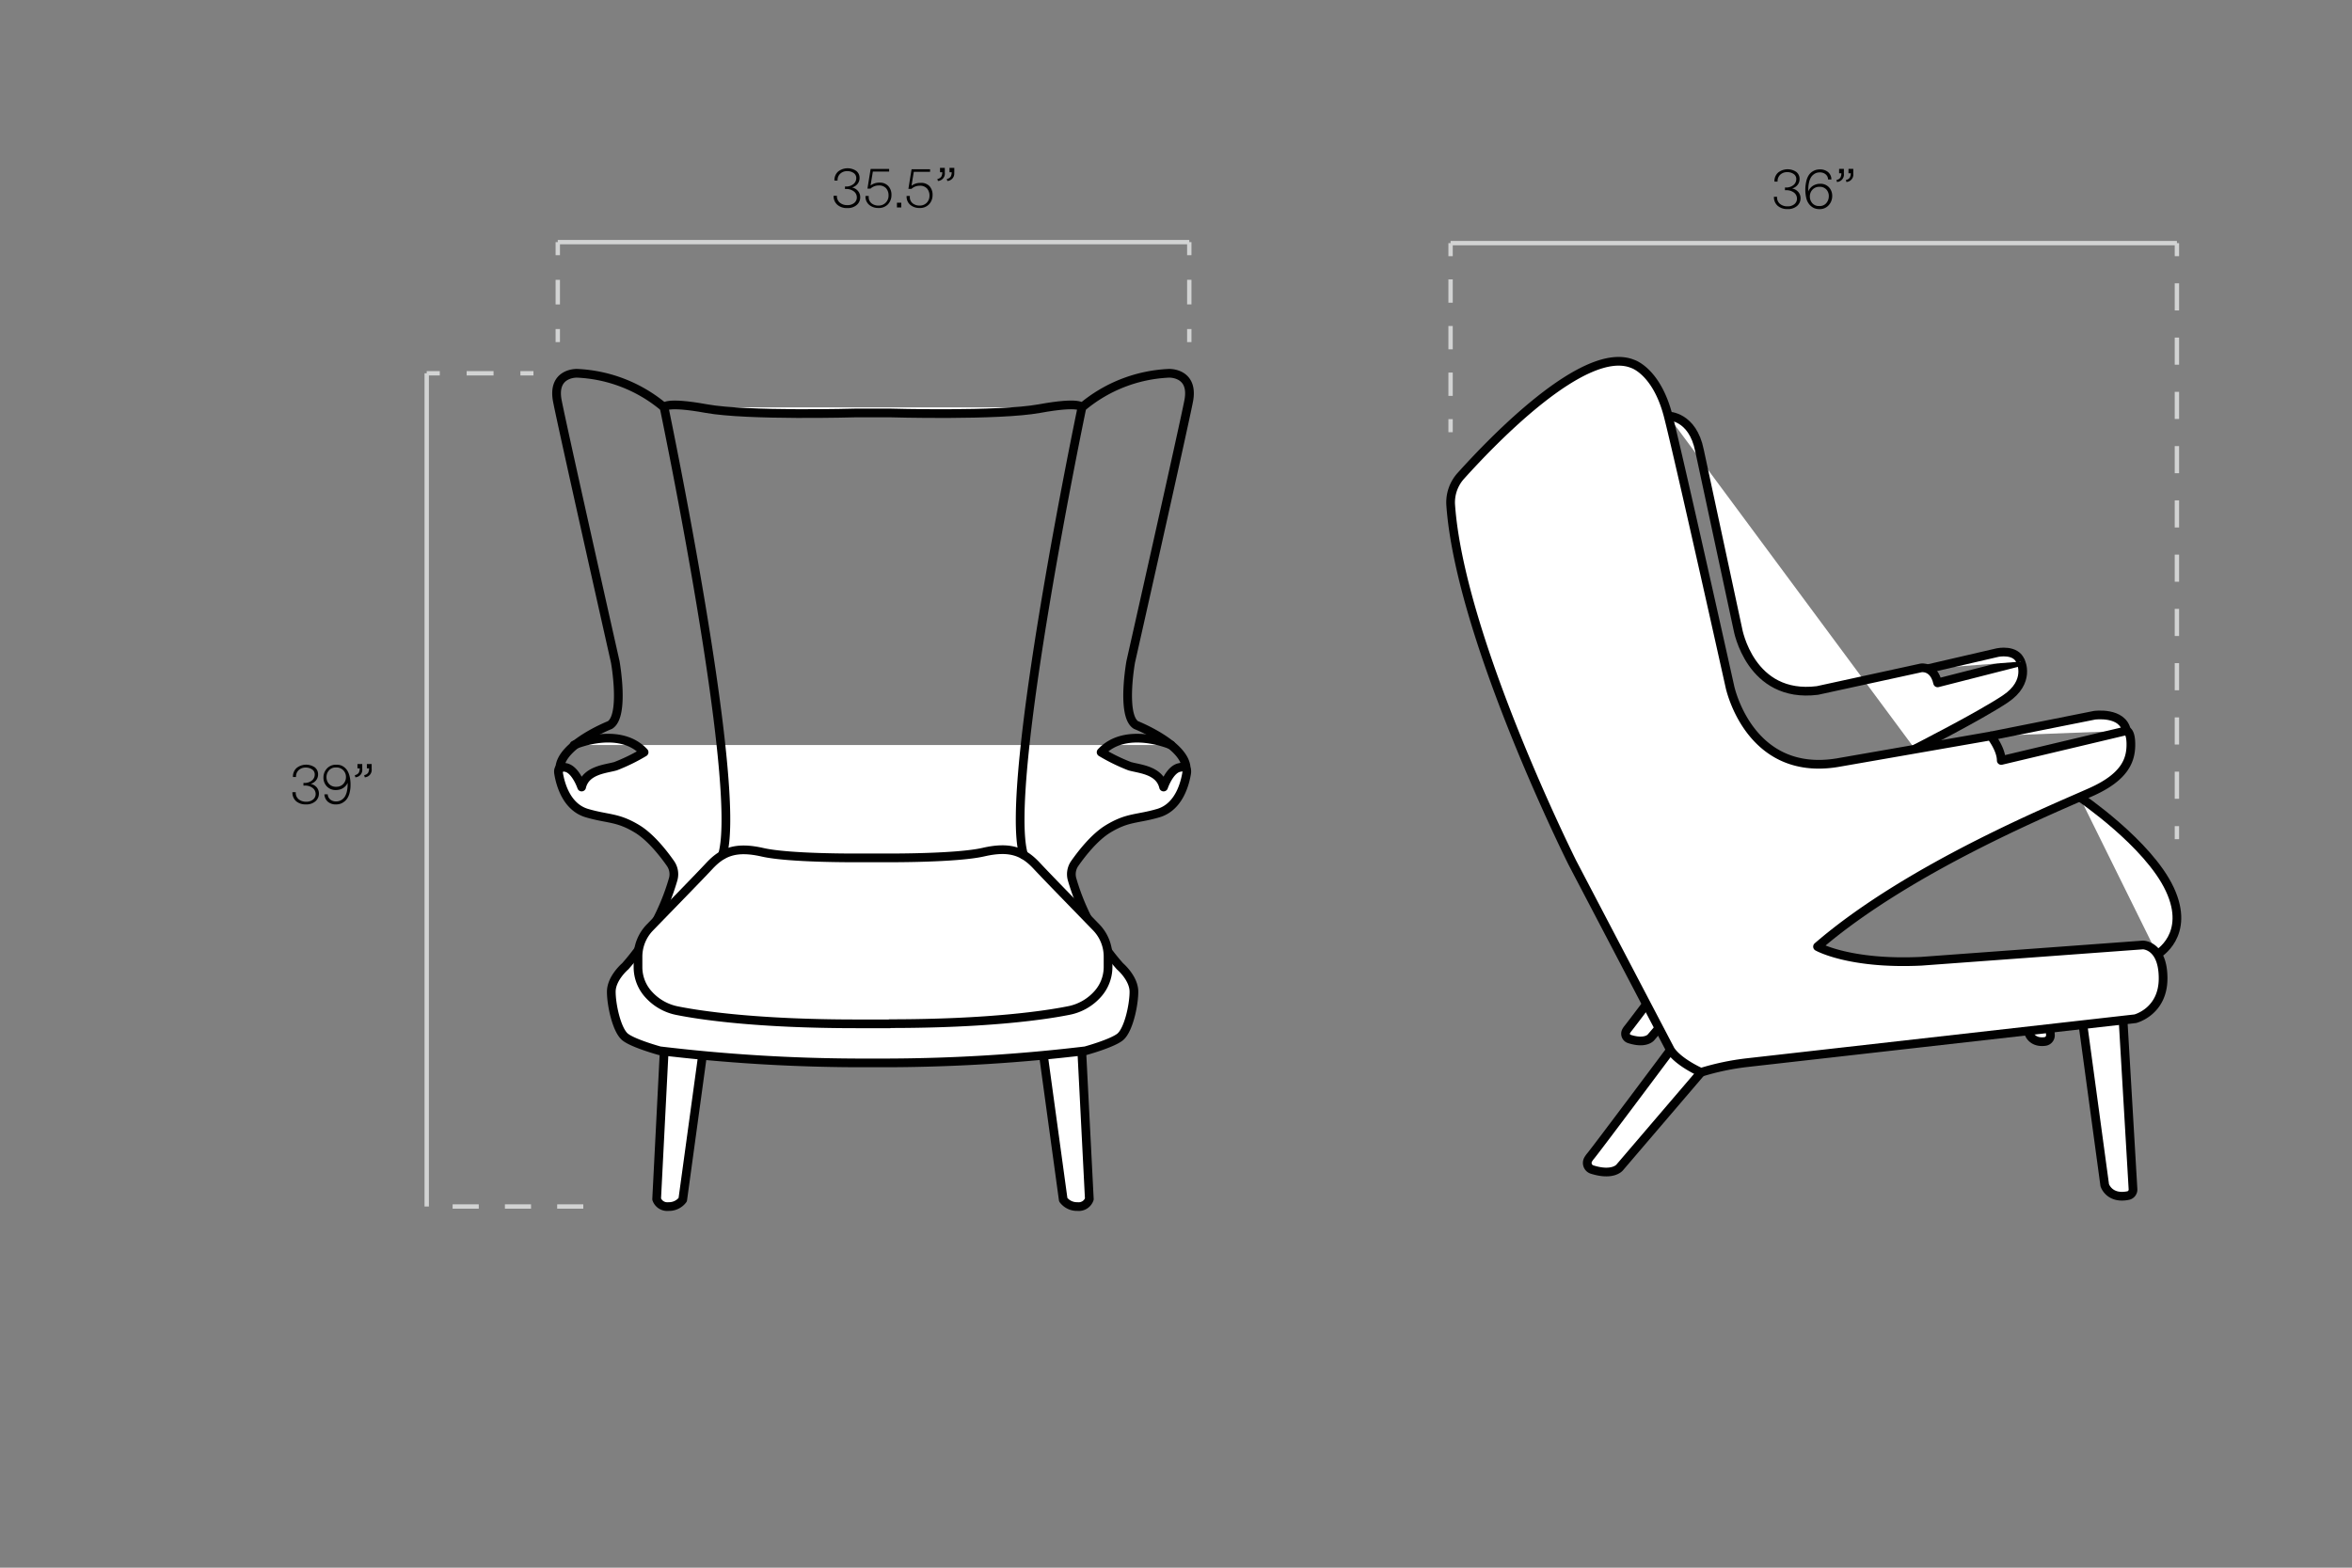 <svg id="Layer_1" data-name="Layer 1" xmlns="http://www.w3.org/2000/svg" viewBox="0 0 540 360"><rect x="0" y="0" width="540" height="360" fill="#808080" stroke="none"/><defs><style>.cls-1,.cls-2{fill:#fff;}.cls-1,.cls-2,.cls-3{stroke:#010101;stroke-linejoin:round;stroke-width:2px;}.cls-2,.cls-3{stroke-linecap:round;}.cls-10,.cls-3,.cls-4,.cls-6,.cls-7,.cls-8,.cls-9{fill:none;}.cls-10,.cls-4,.cls-6,.cls-7,.cls-8,.cls-9{stroke:#d2d3d3;stroke-miterlimit:10;}.cls-5{fill:#010101;}.cls-6{stroke-dasharray:5.65 5.65;}.cls-7{stroke-dasharray:6.17 6.17;}.cls-8{stroke-dasharray:6 6;}.cls-9{stroke-dasharray:6.23 6.23;}.cls-10{stroke-dasharray:5.35 5.35;}</style></defs><title>Modernica-LineDrawing-Seating-PapaBear</title><path class="cls-1" d="M390.52,246.28l-18.65,21.81s-1.53,2-6.35.48a1.59,1.59,0,0,1-.89-2.3,5.3,5.3,0,0,1,.58-0.82c1.28-1.52,18.29-24.29,18.29-24.29"/><path class="cls-1" d="M380.89,236.07l-1.82,2.13s-1.2,1.61-5,.38a1.26,1.26,0,0,1-.7-1.81,4.18,4.18,0,0,1,.45-0.65c0.33-.4,2-2.61,4.12-5.41"/><path class="cls-1" d="M478.23,235.33l5,36.83s1,3.26,5.36,2.39a1.41,1.41,0,0,0,1.13-1.47l-2.28-38.79"/><path class="cls-1" d="M465.73,236.77l0.07,0.49s0.67,2.31,3.73,1.9a1.43,1.43,0,0,0,1.23-1.5l-0.1-1.61"/><path class="cls-1" d="M383,95.53s5.59-.08,7.19,7.91L399,144.5s2.8,16,18.26,14.06l23.82-5.19s2.9-.48,3.78,3.44l19.09-4.87s2.32,4.63-3.52,8.55S439.65,172,439.65,172"/><path class="cls-1" d="M442.55,153.58l16.11-3.73s4.23-.88,5.27,2.08"/><path class="cls-1" d="M457.07,169l23.81-4.75s6.46-.9,7.35,3.56"/><path class="cls-1" d="M495.31,219.15s7.78-4.38,2.86-14.93S477.45,183,477.45,183"/><path class="cls-1" d="M333.07,116a9.1,9.1,0,0,1,2.31-6.71c7.2-8,28.45-30.25,39.49-25.72,0,0,5.51,1.68,8.15,12s14.14,62.07,14.14,62.07,4.31,20.85,24.69,17.5L457.07,169s2.4,3,2.4,5.63l28.76-6.83s1.08,0.12,1,3.48-1.44,7.07-8.75,10.43-41.74,17.14-63.19,35.67c0,0,7.27,4.15,23.82,3.36L492,217s4.63,0,4.63,7.67-6.39,9.27-6.39,9.27l-89,10.07a58.23,58.23,0,0,0-10.71,2.24s-5.11-2.24-7-5.11L361,198.1S335.23,146.63,333.07,116Z"/><path class="cls-2" d="M161.29,242.36l-4.54,33.14a3.93,3.93,0,0,1-3.28,1.57,2.57,2.57,0,0,1-2.71-1.71l1.73-33.93"/><path class="cls-2" d="M239.57,242.36l4.54,33.14a3.93,3.93,0,0,0,3.28,1.57,2.57,2.57,0,0,0,2.71-1.71l-1.73-33.93"/><path class="cls-2" d="M268.89,171.09s-10.37-4.48-16.08,1.65a42.7,42.7,0,0,0,6.56,3.21c2.21,0.64,6.85.86,7.78,4.78,0,0,1.43-4.21,3.78-4.5,0,0,1.86-.64,1.5,1.43s-1.64,7.63-6.49,9.06-7,.86-11.56,3.64c-3.15,1.92-6.1,5.75-7.63,7.93a4.3,4.3,0,0,0-.62,3.6,51.85,51.85,0,0,0,11,20s3.21,2.71,3.21,5.85-1.28,8.92-3.21,10.42-7.92,3.14-7.92,3.14a390.73,390.73,0,0,1-45,2.78h-7.73a390.73,390.73,0,0,1-45-2.78s-6-1.64-7.92-3.14-3.21-7.28-3.21-10.42,3.21-5.85,3.21-5.85a51.85,51.85,0,0,0,11-20,4.3,4.3,0,0,0-.62-3.6c-1.52-2.18-4.47-6-7.63-7.93-4.57-2.78-6.71-2.21-11.56-3.64s-6.14-7-6.49-9.06,1.5-1.43,1.5-1.43c2.35,0.29,3.78,4.5,3.78,4.5,0.93-3.92,5.57-4.14,7.78-4.78a42.7,42.7,0,0,0,6.56-3.21c-5.71-6.14-16.08-1.65-16.08-1.65"/><path class="cls-2" d="M248.39,93.54s-0.29-1.43-9.72.29-34.38,1-34.38,1h-7.73s-24.95.71-34.38-1-9.72-.29-9.72-0.29"/><path class="cls-2" d="M204.3,235.07c23,0,36-2,41-3a11.92,11.92,0,0,0,6.58-3.65,9.3,9.3,0,0,0,2.52-6.3v-2.45a9.64,9.64,0,0,0-2.72-6.72c-4.45-4.59-11.28-11.58-13.69-14.17-3-3.21-6.1-4.5-12.2-3.1S204.3,197,204.3,197h-7.73s-15.38.11-21.48-1.28-9.2-.11-12.2,3.1c-2.41,2.59-9.24,9.57-13.69,14.17a9.64,9.64,0,0,0-2.72,6.72v2.45a9.3,9.3,0,0,0,2.52,6.3,11.92,11.92,0,0,0,6.58,3.65c5,1,17.95,3,41,3h7.73Z"/><path class="cls-3" d="M235,196.29c-4.71-16.05,13.41-102.75,13.41-102.75a33.21,33.21,0,0,1,20-7.82s5.78-.21,4.5,6.37S259.6,152,259.6,152s-2.21,12.34,1.21,14.49c0,0,11.53,4.55,11.53,10.08"/><path class="cls-3" d="M165.88,196.29c4.71-16.05-13.41-102.75-13.41-102.75a33.21,33.21,0,0,0-20-7.82s-5.78-.21-4.5,6.37S141.26,152,141.26,152s2.21,12.34-1.21,14.49c0,0-11.53,4.55-11.53,10.08"/><line class="cls-4" x1="128.06" y1="55.6" x2="273.05" y2="55.6"/><path class="cls-5" d="M197,43.87a2.2,2.2,0,0,1,.5,1.44,2.29,2.29,0,0,1-.79,1.75,3.14,3.14,0,0,1-2.2.72,3.31,3.31,0,0,1-2.26-.75,2.62,2.62,0,0,1-.86-2.08h0.76V45a1.9,1.9,0,0,0,.67,1.54,2.57,2.57,0,0,0,1.71.56,2.37,2.37,0,0,0,1.6-.5,1.6,1.6,0,0,0,.59-1.27,1.72,1.72,0,0,0-.67-1.37,2.85,2.85,0,0,0-1.87-.56H194V42.83h0.18a2.62,2.62,0,0,0,1.76-.56,1.72,1.72,0,0,0,.65-1.35,1.37,1.37,0,0,0-.61-1.2,2.53,2.53,0,0,0-1.48-.42,2.27,2.27,0,0,0-1.56.56,2,2,0,0,0-.64,1.61h-0.72a2.61,2.61,0,0,1,.86-2.09,3.54,3.54,0,0,1,4.14-.14,2,2,0,0,1,.77,1.63,2.13,2.13,0,0,1-.47,1.37,2.43,2.43,0,0,1-1.25.81A2.45,2.45,0,0,1,197,43.87Z"/><path class="cls-5" d="M203.95,42.73a2.88,2.88,0,0,1,.72,2,3.09,3.09,0,0,1-.79,2.17,2.84,2.84,0,0,1-2.21.86,3.19,3.19,0,0,1-2.11-.71,2.44,2.44,0,0,1-.85-2V45h0.74v0.18a1.81,1.81,0,0,0,.64,1.5,2.44,2.44,0,0,0,1.58.52,2.19,2.19,0,0,0,1.67-.65A2.23,2.23,0,0,0,204,44.9a2.4,2.4,0,0,0-.58-1.69,2.16,2.16,0,0,0-1.67-.62,2.76,2.76,0,0,0-1.88.72h-0.71l0.73-4.51h4.25v0.6h-3.74l-0.53,3.2a3.3,3.3,0,0,1,2.12-.66A2.55,2.55,0,0,1,203.95,42.73Z"/><path class="cls-5" d="M206.93,46.55v1.09h-1V46.55h1Z"/><path class="cls-5" d="M213.39,42.73a2.88,2.88,0,0,1,.72,2,3.09,3.09,0,0,1-.79,2.17,2.84,2.84,0,0,1-2.21.86,3.19,3.19,0,0,1-2.11-.71,2.44,2.44,0,0,1-.85-2V45h0.74v0.18a1.81,1.81,0,0,0,.64,1.5,2.44,2.44,0,0,0,1.58.52,2.19,2.19,0,0,0,1.67-.65,2.23,2.23,0,0,0,.62-1.59,2.4,2.4,0,0,0-.58-1.69,2.16,2.16,0,0,0-1.67-.62,2.76,2.76,0,0,0-1.88.72h-0.71l0.73-4.51h4.25v0.6H209.8l-0.53,3.2a3.3,3.3,0,0,1,2.12-.66A2.55,2.55,0,0,1,213.39,42.73Z"/><path class="cls-5" d="M216.92,39.65a1.7,1.7,0,0,1-1.58,1.91l-0.13-.46a1.35,1.35,0,0,0,.91-0.55,2.13,2.13,0,0,0,.22-1h-0.52v-1h1.1v1.15Zm2.16,0a1.7,1.7,0,0,1-1.58,1.91l-0.13-.46a1.35,1.35,0,0,0,.91-0.55,2.13,2.13,0,0,0,.22-1H218v-1h1.1v1.15Z"/><line class="cls-4" x1="273.05" y1="55.6" x2="273.05" y2="58.6"/><line class="cls-6" x1="273.05" y1="64.25" x2="273.05" y2="72.73"/><line class="cls-4" x1="273.05" y1="75.56" x2="273.05" y2="78.56"/><line class="cls-4" x1="128.06" y1="78.56" x2="128.06" y2="75.56"/><line class="cls-6" x1="128.06" y1="69.91" x2="128.06" y2="61.43"/><line class="cls-4" x1="128.06" y1="58.6" x2="128.06" y2="55.6"/><line class="cls-4" x1="97.97" y1="277.06" x2="97.97" y2="85.72"/><path class="cls-5" d="M72.72,180.81a2.19,2.19,0,0,1,.5,1.44,2.29,2.29,0,0,1-.79,1.75,3.14,3.14,0,0,1-2.2.72A3.31,3.31,0,0,1,68,184a2.62,2.62,0,0,1-.86-2.08h0.76V182a1.9,1.9,0,0,0,.67,1.54,2.57,2.57,0,0,0,1.71.56,2.37,2.37,0,0,0,1.6-.5,1.6,1.6,0,0,0,.59-1.27,1.72,1.72,0,0,0-.67-1.37,2.84,2.84,0,0,0-1.87-.56H69.67v-0.61h0.18a2.61,2.61,0,0,0,1.76-.56,1.72,1.72,0,0,0,.65-1.35,1.37,1.37,0,0,0-.61-1.2,2.54,2.54,0,0,0-1.48-.42,2.27,2.27,0,0,0-1.56.56,2,2,0,0,0-.64,1.61H67.26a2.61,2.61,0,0,1,.86-2.09,3.54,3.54,0,0,1,4.14-.14,2,2,0,0,1,.77,1.63,2.13,2.13,0,0,1-.47,1.37,2.42,2.42,0,0,1-1.25.81A2.45,2.45,0,0,1,72.72,180.81Z"/><path class="cls-5" d="M78.17,175.72a2.82,2.82,0,0,1,.88.47,3,3,0,0,1,.74.85,4.64,4.64,0,0,1,.5,1.33,8,8,0,0,1,.19,1.83,7.33,7.33,0,0,1-.23,1.92,4.07,4.07,0,0,1-.58,1.31,3.09,3.09,0,0,1-.82.79,2.9,2.9,0,0,1-.89.41,3.65,3.65,0,0,1-.86.1,2.76,2.76,0,0,1-1.79-.59,2.4,2.4,0,0,1-.83-1.73h0.76a1.68,1.68,0,0,0,.6,1.2,2.05,2.05,0,0,0,1.34.43,2.46,2.46,0,0,0,.69-0.1,2.32,2.32,0,0,0,.7-0.36,2.39,2.39,0,0,0,.63-0.69,4,4,0,0,0,.44-1.15,7.21,7.21,0,0,0,.17-1.67,2.55,2.55,0,0,0,0-.3,2.5,2.5,0,0,1-.7.95,2.77,2.77,0,0,1-.95.54,3.27,3.27,0,0,1-1,.16,2.73,2.73,0,0,1-2.14-.85,2.92,2.92,0,0,1-.76-2,3,3,0,0,1,.79-2.08,2.77,2.77,0,0,1,2.18-.88A3.24,3.24,0,0,1,78.17,175.72ZM78.84,180a2.3,2.3,0,0,0,.59-1.58,2.15,2.15,0,0,0-2.28-2.18,2,2,0,0,0-1.61.66,2.28,2.28,0,0,0-.58,1.56,2.25,2.25,0,0,0,.58,1.56,2.09,2.09,0,0,0,1.64.65A2.12,2.12,0,0,0,78.84,180Z"/><path class="cls-5" d="M83.17,176.59a1.7,1.7,0,0,1-1.58,1.91L81.46,178a1.35,1.35,0,0,0,.91-0.55,2.13,2.13,0,0,0,.22-1H82.07v-1h1.1v1.15Zm2.16,0a1.7,1.7,0,0,1-1.58,1.91L83.61,178a1.35,1.35,0,0,0,.91-0.55,2.13,2.13,0,0,0,.22-1H84.23v-1h1.1v1.15Z"/><line class="cls-4" x1="97.97" y1="85.72" x2="100.97" y2="85.72"/><line class="cls-7" x1="107.14" y1="85.72" x2="116.39" y2="85.72"/><line class="cls-4" x1="119.48" y1="85.72" x2="122.48" y2="85.72"/><line class="cls-8" x1="133.92" y1="277.06" x2="97.97" y2="277.06"/><line class="cls-4" x1="333.04" y1="55.83" x2="499.8" y2="55.83"/><path class="cls-5" d="M412.89,44.1a2.2,2.2,0,0,1,.5,1.44,2.29,2.29,0,0,1-.79,1.75,3.14,3.14,0,0,1-2.2.72,3.31,3.31,0,0,1-2.26-.75,2.62,2.62,0,0,1-.86-2.08H408v0.1a1.9,1.9,0,0,0,.67,1.54,2.57,2.57,0,0,0,1.71.56,2.37,2.37,0,0,0,1.6-.5,1.6,1.6,0,0,0,.59-1.27,1.72,1.72,0,0,0-.67-1.37,2.85,2.85,0,0,0-1.87-.56h-0.22V43.06H410a2.62,2.62,0,0,0,1.76-.56,1.72,1.72,0,0,0,.65-1.35,1.37,1.37,0,0,0-.61-1.2,2.53,2.53,0,0,0-1.48-.42,2.27,2.27,0,0,0-1.56.56,2,2,0,0,0-.64,1.61h-0.72a2.61,2.61,0,0,1,.86-2.09,3.54,3.54,0,0,1,4.14-.14,2,2,0,0,1,.77,1.63,2.13,2.13,0,0,1-.47,1.37,2.43,2.43,0,0,1-1.25.81A2.45,2.45,0,0,1,412.89,44.1Z"/><path class="cls-5" d="M419.91,43a2.87,2.87,0,0,1,.75,2,3.1,3.1,0,0,1-.79,2.11,2.72,2.72,0,0,1-2.16.91,3.09,3.09,0,0,1-1.21-.23,3.14,3.14,0,0,1-1-.74,3.45,3.45,0,0,1-.76-1.42,8.51,8.51,0,0,1,0-4.13,4.24,4.24,0,0,1,.58-1.34,2.91,2.91,0,0,1,.83-0.79A3.12,3.12,0,0,1,417,39a3.55,3.55,0,0,1,.86-0.1,2.83,2.83,0,0,1,1.82.59,2.21,2.21,0,0,1,.79,1.73h-0.77a1.49,1.49,0,0,0-.55-1.19,2,2,0,0,0-1.34-.44,2.58,2.58,0,0,0-.69.09,2.21,2.21,0,0,0-.7.36,2.48,2.48,0,0,0-.64.7,3.94,3.94,0,0,0-.44,1.16,7.37,7.37,0,0,0-.17,1.69v0.38a2.69,2.69,0,0,1,1.11-1.33,3.12,3.12,0,0,1,1.63-.44A2.63,2.63,0,0,1,419.91,43Zm-0.61,3.64a2.4,2.4,0,0,0,.58-1.61,2.19,2.19,0,0,0-.56-1.51,2,2,0,0,0-1.56-.62,2.1,2.1,0,0,0-1.63.65,2.24,2.24,0,0,0-.6,1.56,2.3,2.3,0,0,0,.56,1.55,2,2,0,0,0,1.58.65A2,2,0,0,0,419.3,46.65Z"/><path class="cls-5" d="M423.34,39.88a1.7,1.7,0,0,1-1.58,1.91l-0.13-.46a1.35,1.35,0,0,0,.91-0.55,2.13,2.13,0,0,0,.22-1h-0.52v-1h1.1v1.15Zm2.16,0a1.7,1.7,0,0,1-1.58,1.91l-0.13-.46a1.35,1.35,0,0,0,.91-0.55,2.13,2.13,0,0,0,.22-1h-0.52v-1h1.1v1.15Z"/><line class="cls-4" x1="499.8" y1="55.83" x2="499.8" y2="58.83"/><line class="cls-9" x1="499.8" y1="65.06" x2="499.8" y2="186.59"/><line class="cls-4" x1="499.8" y1="189.71" x2="499.8" y2="192.71"/><line class="cls-4" x1="333.04" y1="99.25" x2="333.04" y2="96.25"/><line class="cls-10" x1="333.04" y1="90.91" x2="333.04" y2="61.5"/><line class="cls-4" x1="333.04" y1="58.83" x2="333.04" y2="55.83"/></svg>